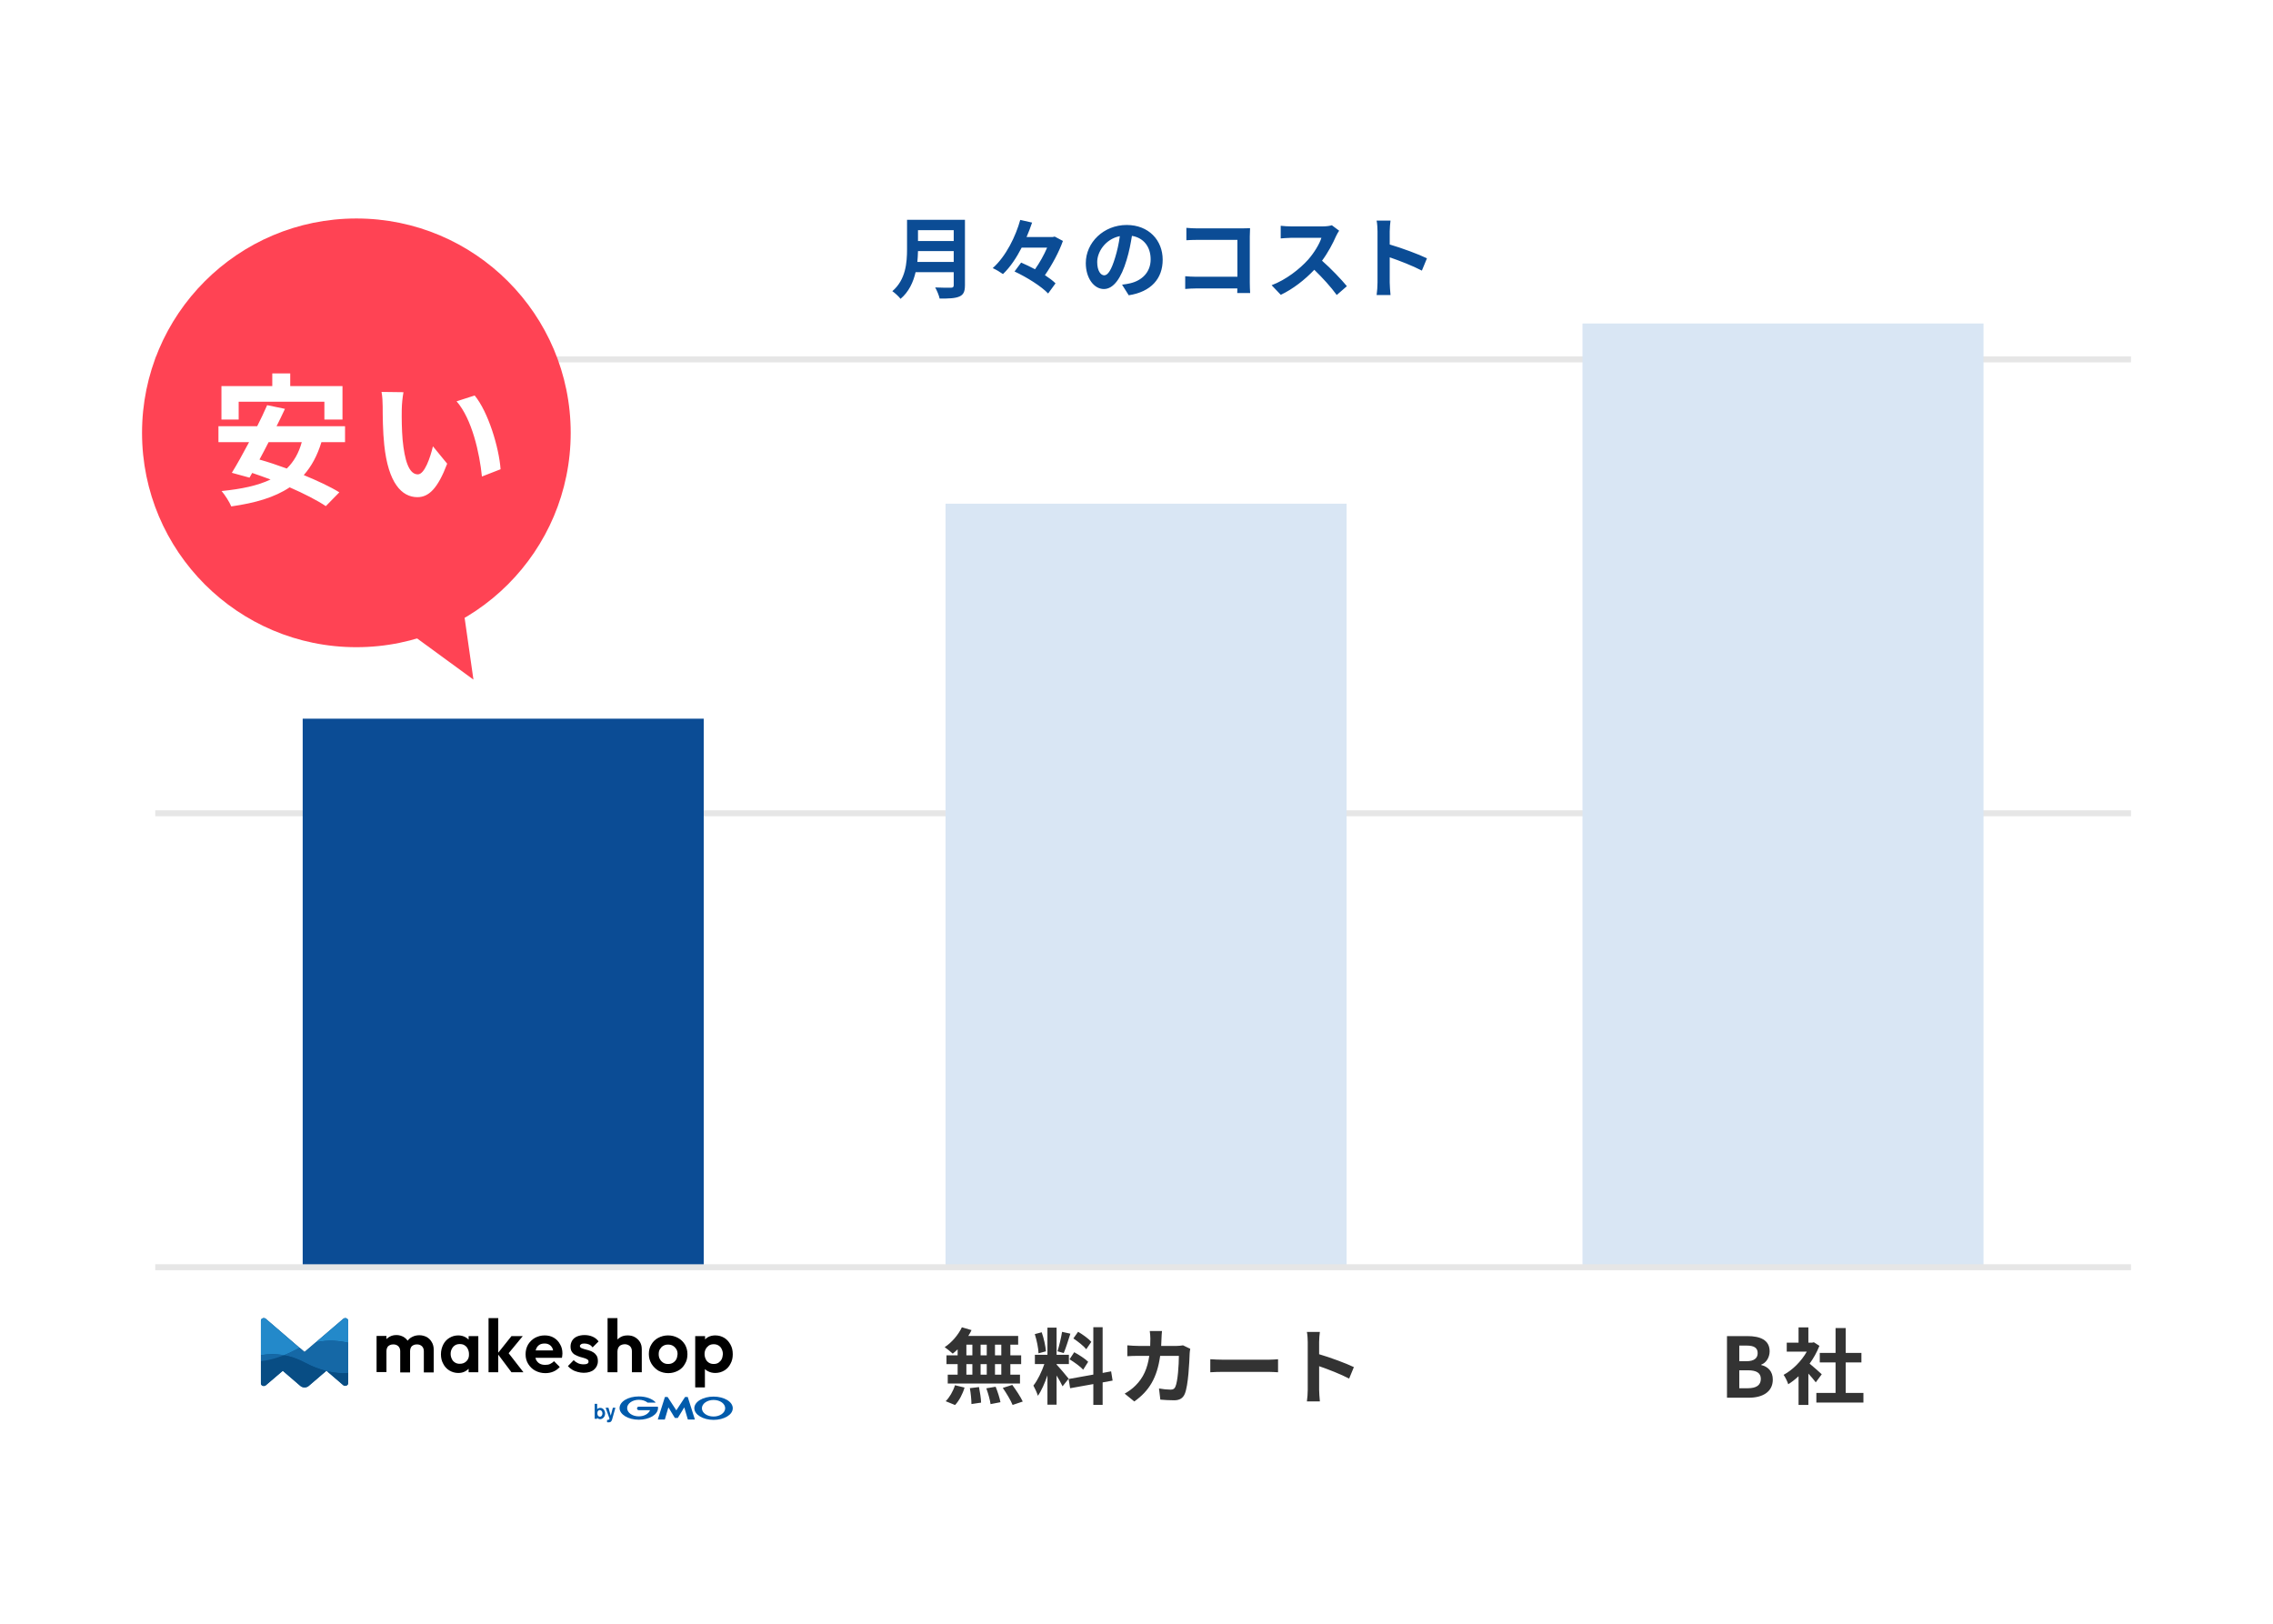 <?xml version="1.0" encoding="utf-8"?>
<!-- Generator: Adobe Illustrator 27.3.1, SVG Export Plug-In . SVG Version: 6.00 Build 0)  -->
<svg version="1.1" id="レイヤー_1" xmlns="http://www.w3.org/2000/svg" xmlns:xlink="http://www.w3.org/1999/xlink" x="0px"
	 y="0px" viewBox="0 0 350 250" style="enable-background:new 0 0 350 250;" xml:space="preserve">
<style type="text/css">
	.st0{fill:#FFFFFF;}
	.st1{fill:#0F4C96;}
	.st2{fill:#0B4C95;}
	.st3{fill:#333333;}
	.st4{fill:none;stroke:#E6E6E6;stroke-width:0.914;}
	.st5{fill:#D9E6F4;}
	.st6{fill:#FF4354;}
	.st7{fill:#084D84;}
	.st8{fill:none;}
	.st9{fill:#2389CA;}
	.st10{fill:#1568A6;}
	.st11{fill:#005BAC;}
</style>
<path class="st0" d="M0,0h350v250H0V0z"/>
<path class="st1" d="M0,0"/>
<g>
	<path class="st2" d="M148.583,43.927c0,0.988-0.233,1.454-0.864,1.729
		c-0.659,0.288-1.619,0.315-3.032,0.315c-0.096-0.48-0.425-1.262-0.686-1.715
		c0.96,0.055,2.113,0.042,2.415,0.042c0.329,0,0.439-0.11,0.439-0.398V41.91
		h-5.871c-0.357,1.537-1.042,3.032-2.318,4.102
		c-0.247-0.343-0.905-0.946-1.262-1.18c2.071-1.77,2.264-4.39,2.264-6.475
		V33.844h8.917v10.083H148.583z M146.854,40.333v-1.673h-5.501
		c-0.013,0.559-0.045,1.117-0.096,1.673
		C141.257,40.333,146.854,40.333,146.854,40.333z M141.354,35.436v1.673h5.501V35.436
		H141.354z M163.67,37.095c-0.59,1.674-1.66,3.676-2.771,5.268
		c0.645,0.425,1.221,0.851,1.632,1.262l-1.139,1.564
		c-1.029-1.098-3.306-2.524-5.171-3.389l1.015-1.372
		c0.727,0.315,1.441,0.658,2.14,1.029c0.734-1.045,1.359-2.161,1.866-3.333
		h-3.923c-0.795,1.55-1.756,3.004-2.881,4.074
		c-0.496-0.354-1.024-0.662-1.577-0.919c2.058-1.825,3.553-4.938,4.239-7.421
		l1.824,0.412c-0.252,0.752-0.536,1.494-0.851,2.222h4.033l0.302-0.068
		L163.67,37.095z M173.805,45.463l-1.029-1.633c0.521-0.055,0.905-0.137,1.276-0.219
		c1.756-0.412,3.127-1.674,3.127-3.676c0-1.893-1.029-3.306-2.88-3.622
		c-0.192,1.166-0.425,2.428-0.823,3.717c-0.823,2.771-2.003,4.472-3.498,4.472
		c-1.522,0-2.785-1.673-2.785-3.992c0-3.169,2.744-5.871,6.296-5.871
		c3.402,0,5.542,2.359,5.542,5.35c0,2.895-1.769,4.939-5.226,5.474L173.805,45.463
		z M170.033,42.39c0.576,0,1.111-0.864,1.674-2.716
		c0.315-1.015,0.576-2.181,0.727-3.32c-2.264,0.466-3.484,2.469-3.484,3.978
		C168.949,41.718,169.498,42.39,170.033,42.39z M184.365,35.161h6.914
		c0.398,0,0.975-0.014,1.207-0.027c-0.014,0.315-0.041,0.864-0.041,1.262v7.105
		c0,0.48,0.027,1.207,0.055,1.619h-1.988c0.014-0.219,0.014-0.453,0.014-0.713
		h-6.256c-0.535,0-1.316,0.041-1.77,0.083v-1.962
		c0.48,0.042,1.098,0.083,1.715,0.083h6.324v-5.679h-6.16
		c-0.576,0-1.316,0.027-1.7,0.055v-1.907
		C183.186,35.134,183.899,35.161,184.365,35.161z M205.723,36.368
		c-0.467,1.07-1.235,2.538-2.154,3.772c1.357,1.18,3.018,2.936,3.827,3.923
		l-1.563,1.358c-0.892-1.234-2.168-2.634-3.457-3.882
		c-1.454,1.537-3.278,2.963-5.158,3.855l-1.412-1.481
		c2.208-0.823,4.334-2.497,5.624-3.937c0.905-1.029,1.741-2.387,2.044-3.361
		h-4.65c-0.576,0-1.33,0.083-1.619,0.096v-1.948
		c0.371,0.055,1.207,0.096,1.619,0.096h4.842c0.59,0,1.139-0.083,1.413-0.178
		l1.125,0.837c-0.112,0.15-0.358,0.576-0.481,0.85H205.723z M212.112,35.614
		c0-0.48-0.041-1.166-0.137-1.646h2.14c-0.055,0.48-0.123,1.083-0.123,1.646
		v2.03c1.838,0.535,4.472,1.509,5.733,2.126l-0.782,1.894
		c-1.412-0.741-3.471-1.537-4.951-2.044v3.882c0,0.398,0.068,1.358,0.123,1.92
		h-2.14c0.082-0.548,0.137-1.372,0.137-1.92V35.614z"/>
</g>
<g>
	<path class="st3" d="M265.924,205.713h3.137c1.945,0,3.431,0.576,3.431,2.343
		c0,0.87-0.486,1.767-1.293,2.048v0.064c1.024,0.243,1.779,0.96,1.779,2.24
		c0,1.907-1.587,2.791-3.674,2.791h-3.38v-9.486L265.924,205.713z M268.92,209.58
		c1.203,0,1.729-0.486,1.729-1.242c0-0.832-0.564-1.165-1.703-1.165h-1.127v2.407
		H268.92z M269.137,213.74c1.293,0,1.998-0.461,1.998-1.446
		c0-0.922-0.691-1.318-1.998-1.318h-1.318v2.765h1.318V213.74z M279.596,212.832
		c-0.359-0.465-0.739-0.914-1.139-1.345v4.826h-1.512v-4.417
		c-0.512,0.475-1.049,0.896-1.587,1.229c-0.128-0.409-0.487-1.152-0.717-1.446
		c1.396-0.756,2.739-2.1,3.571-3.572h-3.085v-1.383h1.817v-2.355h1.512v2.355
		h0.576l0.268-0.063l0.858,0.55c-0.386,0.974-0.893,1.894-1.511,2.74
		c0.614,0.499,1.6,1.383,1.869,1.639l-0.92,1.242L279.596,212.832z
		 M286.932,214.457v1.485h-7.246v-1.485h2.957v-4.686h-2.432v-1.472h2.432v-3.828
		h1.562v3.828h2.419v1.472h-2.419v4.686H286.932z"/>
</g>
<g>
	<path class="st3" d="M147.46,207.749c-0.239,0.236-0.491,0.458-0.755,0.666
		c-0.395-0.356-0.809-0.69-1.242-0.999c1.075-0.704,2.086-1.869,2.65-3.06
		l1.485,0.436c-0.144,0.311-0.31,0.61-0.499,0.896h7.681v1.345h-1.204v1.639
		h1.665v1.356h-1.665v1.627h1.485v1.356h-11.125v-1.356h1.523v-1.627h-1.716v-1.356
		h1.716v-0.923L147.46,207.749z M145.617,215.737
		c0.563-0.537,1.14-1.523,1.434-2.458l1.472,0.358
		c-0.282,0.974-0.832,2.023-1.459,2.688l-1.447-0.588V215.737z M148.805,208.67
		h0.921v-1.639h-0.921V208.67z M148.805,211.654h0.921v-1.627h-0.921V211.654z
		 M150.75,213.561c0.154,0.78,0.307,1.792,0.32,2.394l-1.485,0.218
		c0-0.614-0.103-1.664-0.243-2.445l1.408-0.167L150.75,213.561z M151.941,208.67
		v-1.639h-0.947v1.639H151.941z M150.994,210.027v1.627h0.947v-1.627H150.994z
		 M153.311,213.509c0.307,0.756,0.627,1.754,0.742,2.382l-1.523,0.294
		c-0.077-0.614-0.371-1.651-0.653-2.433l1.434-0.243L153.311,213.509z
		 M154.182,207.032h-0.973v1.639h0.973V207.032z M154.182,210.027h-0.973v1.627h0.973
		V210.027z M155.871,213.228c0.576,0.781,1.293,1.856,1.613,2.561l-1.562,0.524
		c-0.269-0.679-0.947-1.805-1.511-2.624l1.46-0.461L155.871,213.228z
		 M163.616,213.446c-0.276-0.572-0.584-1.127-0.922-1.665v4.494h-1.408v-4.52
		c-0.41,1.191-0.922,2.382-1.472,3.149c-0.128-0.461-0.461-1.152-0.691-1.574
		c0.64-0.781,1.293-2.151,1.69-3.315h-1.459v-1.422h1.933v-4.186h1.408v4.186
		h1.895v1.422h-1.895v0.089c0.371,0.371,1.587,1.806,1.856,2.164l-0.935,1.178
		H163.616z M159.916,208.363c-0.025-0.793-0.281-2.035-0.576-2.957l1.062-0.281
		c0.333,0.922,0.589,2.138,0.653,2.932l-1.139,0.306H159.916z M164.819,205.341
		c-0.333,1.024-0.704,2.241-1.024,2.983l-0.96-0.269
		c0.256-0.807,0.563-2.1,0.704-2.996l1.28,0.282H164.819z M169.786,212.844
		v3.456h-1.434v-3.2l-3.572,0.64l-0.23-1.421l3.802-0.679v-7.297h1.434v7.041
		l1.306-0.243l0.23,1.421L169.786,212.844z M165.408,208.197
		c0.743,0.396,1.69,1.012,2.151,1.473l-0.768,1.216
		c-0.422-0.474-1.357-1.152-2.1-1.601l0.717-1.088L165.408,208.197z
		 M167.264,207.736c-0.397-0.499-1.28-1.19-1.984-1.664l0.73-1.024
		c0.717,0.423,1.625,1.075,2.035,1.549L167.264,207.736z M178.85,206.072
		c-0.014,0.396-0.025,0.781-0.052,1.152h2.407c0.32,0,0.652-0.039,0.96-0.09
		l1.114,0.537c-0.039,0.205-0.09,0.538-0.09,0.679
		c-0.052,1.383-0.205,4.954-0.756,6.261c-0.281,0.652-0.768,0.985-1.651,0.985
		c-0.729,0-1.498-0.051-2.112-0.103l-0.205-1.715
		c0.627,0.115,1.293,0.179,1.793,0.179c0.409,0,0.588-0.141,0.729-0.448
		c0.371-0.807,0.538-3.367,0.538-4.749h-2.881
		c-0.475,3.38-1.689,5.39-3.981,7.016l-1.485-1.204
		c0.525-0.294,1.165-0.729,1.678-1.254c1.189-1.178,1.83-2.612,2.111-4.558
		h-1.689c-0.436,0-1.139,0-1.69,0.051v-1.677c0.538,0.051,1.204,0.09,1.69,0.09
		h1.83c0.014-0.359,0.026-0.73,0.026-1.114c0-0.281-0.038-0.87-0.09-1.178
		h1.882c-0.038,0.294-0.065,0.832-0.076,1.14L178.85,206.072z M188.424,209.349h6.875
		c0.602,0,1.166-0.052,1.498-0.077v2.01c-0.307-0.013-0.96-0.063-1.498-0.063
		h-6.875c-0.729,0-1.587,0.025-2.061,0.063v-2.01
		C186.824,209.31,187.759,209.349,188.424,209.349z M201.367,206.609
		c0-0.447-0.039-1.088-0.129-1.536h1.998c-0.052,0.448-0.115,1.012-0.115,1.536
		v1.895c1.715,0.5,4.173,1.409,5.351,1.984l-0.729,1.768
		c-1.318-0.691-3.239-1.435-4.621-1.908v3.623c0,0.371,0.063,1.268,0.115,1.793
		h-1.998c0.077-0.513,0.129-1.28,0.129-1.793v-7.362H201.367z"/>
</g>
<g>
	<path class="st4" d="M23.906,125.22h304.223 M23.906,55.333h304.223"/>
	<path class="st2" d="M46.609,110.653h61.753v84.456H46.609V110.653z"/>
	<path class="st5" d="M145.596,77.551h61.753v117.558h-61.753L145.596,77.551z M243.673,49.808
		h61.753v145.301h-61.753V49.808z"/>
	<path class="st4" d="M23.906,195.109h304.223"/>
</g>
<circle class="st6" cx="54.874" cy="66.642" r="33.003"/>
<path class="st6" d="M58.479,94.097l14.422,10.539l-2.219-15.531"/>
<g>
	<path class="st0" d="M49.491,68.082c-0.636,2.083-1.535,3.728-2.719,5.065
		c2.126,0.877,4.1,1.798,5.481,2.653l-2.083,2.126
		c-1.337-0.899-3.355-1.929-5.569-2.894c-2.324,1.557-5.306,2.412-8.99,2.938
		c-0.241-0.614-0.986-1.798-1.491-2.368c3.07-0.307,5.569-0.833,7.542-1.776
		c-0.964-0.351-1.907-0.702-2.828-1.009l-0.417,0.724l-2.719-0.746
		c0.79-1.271,1.71-2.938,2.653-4.714h-4.714V65.625h5.964
		c0.544-1.066,1.056-2.148,1.535-3.245l2.741,0.57
		c-0.418,0.898-0.849,1.79-1.293,2.675h10.546v2.456h-3.639V68.082z
		 M36.751,64.595h-2.653v-5.153h7.828v-1.951h2.763v1.951h8.047v5.153h-2.785
		v-2.741H36.751V64.595z M41.356,68.082c-0.46,0.921-0.943,1.82-1.403,2.675
		c1.337,0.373,2.763,0.855,4.21,1.381c1.074-1.053,1.842-2.368,2.302-4.057
		h-5.109L41.356,68.082z M61.863,63.061c-0.022,1.425,0,3.07,0.131,4.648
		c0.307,3.158,0.965,5.328,2.346,5.328c1.031,0,1.908-2.565,2.324-4.319
		l2.193,2.675c-1.447,3.815-2.829,5.153-4.583,5.153
		c-2.412,0-4.495-2.171-5.109-8.047c-0.219-2.018-0.241-4.583-0.241-5.92
		c0-0.614-0.043-1.557-0.175-2.237l3.377,0.044
		C61.971,61.27,61.883,62.164,61.863,63.061z M77.08,72.248l-2.873,1.119
		c-0.351-3.53-1.513-8.858-3.903-11.578l2.785-0.899
		C75.172,63.411,76.839,68.893,77.08,72.248z"/>
</g>
<g>
	<path d="M65.697,205.851c-0.326-0.163-0.706-0.272-1.113-0.272
		s-0.787,0.081-1.14,0.272c-0.272,0.136-0.489,0.326-0.679,0.57
		c-0.163-0.244-0.38-0.434-0.652-0.597c-0.326-0.163-0.652-0.272-1.059-0.272
		c-0.407,0-0.76,0.081-1.086,0.272c-0.163,0.081-0.326,0.217-0.462,0.353v-0.489
		h-1.52v5.566h1.52v-3.258c0-0.217,0.054-0.407,0.136-0.543
		c0.081-0.163,0.217-0.272,0.38-0.353c0.163-0.081,0.353-0.109,0.543-0.109
		c0.299,0,0.543,0.081,0.76,0.272c0.19,0.19,0.299,0.434,0.299,0.76v3.285
		h1.52v-3.312c0-0.217,0.054-0.407,0.136-0.543
		c0.081-0.163,0.217-0.272,0.38-0.353c0.163-0.081,0.353-0.109,0.543-0.109
		c0.299,0,0.543,0.081,0.76,0.272c0.19,0.19,0.299,0.434,0.299,0.76v3.285
		h1.52v-3.53c0-0.434-0.109-0.842-0.299-1.14
		C66.294,206.285,66.023,206.041,65.697,205.851z"/>
	<path d="M72.159,206.258c-0.163-0.163-0.326-0.299-0.543-0.407
		c-0.326-0.163-0.679-0.244-1.059-0.244c-0.516,0-0.95,0.136-1.358,0.38
		c-0.407,0.244-0.733,0.597-0.95,1.032c-0.217,0.434-0.353,0.923-0.353,1.493
		c0,0.543,0.109,1.032,0.353,1.466c0.217,0.434,0.543,0.787,0.95,1.032
		c0.407,0.244,0.869,0.38,1.358,0.38c0.407,0,0.76-0.081,1.059-0.244
		c0.217-0.109,0.38-0.244,0.543-0.407v0.543h1.493v-5.566h-1.493V206.258z
		 M71.833,209.57c-0.272,0.272-0.597,0.407-1.032,0.407
		c-0.272,0-0.516-0.054-0.733-0.19s-0.38-0.299-0.489-0.543
		c-0.109-0.217-0.19-0.489-0.19-0.787c0-0.299,0.054-0.543,0.19-0.787
		c0.109-0.217,0.272-0.407,0.489-0.543c0.217-0.136,0.462-0.19,0.733-0.19
		c0.272,0,0.543,0.054,0.733,0.19c0.217,0.136,0.38,0.299,0.489,0.543
		c0.109,0.217,0.19,0.489,0.19,0.787
		C72.241,208.946,72.105,209.299,71.833,209.57z"/>
	<polygon points="80.495,205.715 78.757,205.715 76.721,208.267 76.721,202.945 75.227,202.945 
		75.227,211.281 76.721,211.281 76.721,208.566 78.757,211.281 80.603,211.281 
		78.322,208.349 	"/>
	<path d="M85.273,205.959c-0.407-0.244-0.896-0.353-1.412-0.353
		c-0.543,0-1.032,0.136-1.493,0.38c-0.434,0.244-0.787,0.597-1.059,1.032
		c-0.244,0.434-0.38,0.923-0.38,1.493c0,0.57,0.136,1.059,0.407,1.493
		s0.624,0.787,1.086,1.032c0.462,0.244,0.977,0.38,1.548,0.38
		c0.462,0,0.869-0.081,1.249-0.244s0.706-0.407,0.977-0.706l-0.896-0.896
		c-0.163,0.19-0.38,0.326-0.597,0.434c-0.217,0.109-0.489,0.136-0.76,0.136
		c-0.326,0-0.597-0.054-0.842-0.19c-0.244-0.136-0.407-0.326-0.543-0.57
		c-0.054-0.109-0.081-0.217-0.109-0.326h4.073c0.027-0.136,0.054-0.244,0.054-0.353
		s0.027-0.217,0.027-0.299c0-0.543-0.109-1.005-0.353-1.412
		C86.006,206.529,85.68,206.204,85.273,205.959z M83.074,207.045
		c0.217-0.136,0.489-0.19,0.787-0.19c0.272,0,0.516,0.054,0.733,0.19
		c0.19,0.109,0.353,0.299,0.462,0.516c0.054,0.109,0.081,0.217,0.109,0.353
		H82.477c0.027-0.109,0.054-0.19,0.109-0.299
		C82.694,207.371,82.857,207.181,83.074,207.045z"/>
	<path d="M89.482,206.964c0.109-0.081,0.299-0.109,0.516-0.109
		c0.244,0,0.462,0.054,0.679,0.136c0.217,0.081,0.407,0.244,0.57,0.462
		l0.923-0.923c-0.244-0.326-0.543-0.57-0.923-0.733
		c-0.38-0.163-0.787-0.244-1.249-0.244c-0.434,0-0.815,0.081-1.14,0.217
		s-0.57,0.353-0.733,0.597c-0.163,0.272-0.272,0.57-0.272,0.923
		c0,0.326,0.054,0.624,0.19,0.815c0.136,0.217,0.299,0.38,0.516,0.489
		c0.217,0.109,0.434,0.217,0.679,0.299s0.462,0.136,0.679,0.19
		c0.217,0.054,0.38,0.136,0.516,0.217s0.19,0.19,0.19,0.353
		c0,0.136-0.054,0.244-0.19,0.299c-0.136,0.081-0.326,0.109-0.57,0.109
		c-0.299,0-0.597-0.054-0.842-0.163c-0.244-0.109-0.489-0.272-0.679-0.489
		l-0.896,0.923c0.19,0.217,0.407,0.407,0.652,0.543
		c0.244,0.163,0.543,0.272,0.842,0.353c0.299,0.081,0.624,0.136,0.923,0.136
		c0.679,0,1.222-0.163,1.602-0.489c0.38-0.326,0.597-0.76,0.597-1.303
		c0-0.326-0.054-0.624-0.19-0.842c-0.136-0.217-0.299-0.38-0.516-0.516
		s-0.434-0.244-0.679-0.299c-0.244-0.081-0.462-0.136-0.679-0.19
		s-0.38-0.136-0.516-0.19c-0.136-0.081-0.19-0.19-0.19-0.326
		C89.292,207.127,89.373,207.045,89.482,206.964z"/>
	<path d="M97.763,205.878c-0.326-0.19-0.706-0.272-1.113-0.272
		c-0.434,0-0.787,0.081-1.113,0.272c-0.163,0.109-0.326,0.217-0.462,0.353v-3.285
		h-1.52v8.335h1.52v-3.204c0-0.217,0.054-0.407,0.136-0.597
		c0.109-0.163,0.217-0.299,0.407-0.38c0.163-0.081,0.353-0.136,0.57-0.136
		c0.326,0,0.597,0.109,0.815,0.299c0.217,0.217,0.299,0.489,0.299,0.815v3.204
		h1.52v-3.53c0-0.434-0.081-0.787-0.272-1.113S98.089,206.068,97.763,205.878z"/>
	<path d="M104.388,205.986c-0.462-0.244-0.95-0.38-1.52-0.38
		c-0.543,0-1.059,0.136-1.52,0.38c-0.462,0.244-0.815,0.597-1.059,1.032
		c-0.272,0.434-0.38,0.923-0.38,1.466s0.136,1.032,0.407,1.493
		c0.272,0.434,0.624,0.787,1.059,1.059c0.462,0.244,0.95,0.38,1.52,0.38
		s1.059-0.136,1.52-0.38s0.815-0.597,1.059-1.059
		c0.272-0.434,0.38-0.923,0.38-1.493c0-0.543-0.136-1.032-0.38-1.466
		C105.202,206.584,104.849,206.231,104.388,205.986z M104.143,209.272
		c-0.109,0.217-0.299,0.407-0.516,0.543c-0.217,0.136-0.462,0.19-0.76,0.19
		c-0.272,0-0.516-0.054-0.733-0.19c-0.217-0.136-0.38-0.299-0.516-0.543
		c-0.136-0.217-0.19-0.489-0.19-0.787s0.054-0.543,0.19-0.76
		s0.299-0.407,0.516-0.516c0.217-0.136,0.462-0.19,0.733-0.19
		s0.543,0.054,0.76,0.19c0.217,0.136,0.38,0.299,0.516,0.516
		s0.19,0.489,0.19,0.76C104.306,208.783,104.252,209.055,104.143,209.272z"/>
	<path d="M112.479,207.018c-0.244-0.434-0.543-0.787-0.95-1.032
		c-0.407-0.244-0.869-0.38-1.385-0.38c-0.407,0-0.76,0.081-1.086,0.244
		c-0.19,0.109-0.353,0.217-0.489,0.38V205.715h-1.52v7.901h1.493v-2.824
		c0.136,0.136,0.326,0.272,0.516,0.353c0.326,0.163,0.679,0.244,1.086,0.244
		c0.516,0,0.977-0.136,1.385-0.38c0.407-0.244,0.733-0.597,0.95-1.032
		c0.244-0.434,0.353-0.923,0.353-1.466
		C112.832,207.941,112.723,207.453,112.479,207.018z M111.121,209.272
		c-0.109,0.217-0.299,0.407-0.489,0.543c-0.217,0.136-0.462,0.19-0.733,0.19
		c-0.272,0-0.516-0.054-0.733-0.19c-0.217-0.136-0.38-0.299-0.489-0.543
		c-0.109-0.217-0.19-0.489-0.19-0.787s0.054-0.543,0.19-0.787
		c0.109-0.217,0.299-0.407,0.489-0.543c0.217-0.136,0.462-0.19,0.733-0.19
		c0.272,0,0.516,0.054,0.733,0.19c0.217,0.136,0.38,0.299,0.489,0.543
		c0.109,0.217,0.19,0.489,0.19,0.787
		C111.284,208.783,111.23,209.055,111.121,209.272z"/>
	<path class="st7" d="M53.588,203.217c-0.027-0.081-0.081-0.136-0.136-0.19
		c-0.163-0.109-0.407-0.136-0.597,0.027l-5.973,5.104l-5.946-5.104
		c-0.272-0.244-0.76-0.081-0.76,0.272v9.666c0,0.353,0.489,0.516,0.76,0.272
		l2.607-2.226l2.715,2.335c0.353,0.299,0.923,0.299,1.276,0l2.688-2.308
		c0.054,0,0.081,0.027,0.136,0.027l2.498,2.145
		c0.272,0.244,0.76,0.081,0.76-0.272v-9.639
		C53.615,203.298,53.588,203.244,53.588,203.217z"/>
	<path class="st8" d="M50.248,211.037l-0.054,0.027c0.054,0,0.081,0.027,0.136,0.027
		L50.248,211.037L50.248,211.037z"/>
	<path class="st9" d="M53.615,206.747v-3.421c0-0.054,0-0.081-0.027-0.109
		c-0.027-0.081-0.081-0.136-0.136-0.19c-0.163-0.109-0.407-0.136-0.597,0.027
		l-4.208,3.611C50.547,206.258,52.257,206.421,53.615,206.747z"/>
	<path class="st9" d="M43.732,208.674c0.57-0.244,1.168-0.516,1.792-0.842
		c0.19-0.109,0.407-0.217,0.597-0.299l-5.186-4.48
		c-0.272-0.244-0.76-0.081-0.76,0.272v5.322
		C41.206,208.484,42.428,208.43,43.732,208.674z"/>
	<path class="st10" d="M53.615,211.39v-4.643c-1.33-0.326-3.068-0.489-4.969-0.081
		l-1.738,1.493l-0.76-0.652c-0.19,0.081-0.407,0.19-0.597,0.299
		c-0.624,0.326-1.222,0.597-1.792,0.842c0.977,0.19,2.036,0.516,3.095,1.086
		c1.195,0.652,2.308,1.059,3.367,1.33l0.054-0.027l0,0l0.081,0.081
		C51.524,211.39,52.637,211.471,53.615,211.39z"/>
	<path class="st7" d="M50.329,211.118l2.498,2.145c0.272,0.244,0.76,0.081,0.76-0.272
		v-1.602C52.637,211.471,51.524,211.39,50.329,211.118z"/>
	<path class="st7" d="M43.732,208.674c-1.276,0.516-2.471,0.787-3.557,0.923v3.421
		c0,0.353,0.489,0.516,0.76,0.272l2.607-2.226l2.715,2.335
		c0.353,0.299,0.923,0.299,1.276,0l2.688-2.308
		c-1.032-0.272-2.172-0.679-3.367-1.33
		C45.768,209.19,44.736,208.837,43.732,208.674z"/>
	<path class="st10" d="M40.175,208.647v0.923c1.086-0.109,2.281-0.407,3.557-0.923
		C42.428,208.43,41.206,208.484,40.175,208.647z"/>
	<g>
		<path class="st11" d="M92.767,217.607c0,0.217-0.109,0.516-0.38,0.516
			c-0.027,0-0.299,0-0.38-0.326c0-0.027-0.027-0.109-0.027-0.217
			c0-0.353,0.217-0.489,0.38-0.489C92.55,217.118,92.767,217.281,92.767,217.607z
			 M91.572,216.114v2.335h0.38v-0.163c0.081,0.109,0.244,0.217,0.462,0.217
			c0.38,0,0.76-0.353,0.76-0.869c0-0.516-0.353-0.869-0.733-0.869
			c-0.19,0-0.353,0.054-0.489,0.19v-0.815H91.572V216.114z"/>
		<path class="st11" d="M94.749,216.793l-0.407,1.439l-0.081,0.299
			c-0.109,0.353-0.244,0.462-0.543,0.462c-0.136,0-0.19,0-0.244-0.027v-0.353
			c0.027,0,0.054,0,0.109,0c0.027,0,0.109,0,0.19-0.054
			c0.054-0.027,0.081-0.109,0.081-0.136l-0.597-1.683h0.434l0.353,1.222
			l0.326-1.222h0.38V216.793z"/>
	</g>
	<g>
		<path class="st11" d="M104.116,218.313h0.244c0,0,0.027,0,0.027-0.027l0.977-1.602
			l0.543,1.846l0.027,0.027h1.032c0,0,0.027,0,0.027-0.027l-1.086-3.421l-0.027-0.027
			h-0.38c0,0-0.027,0-0.027,0.027l-1.33,2.036l-1.33-2.036l-0.027-0.027h-0.38
			c0,0-0.027,0-0.027,0.027l-1.086,3.421c0,0,0,0.027,0.027,0.027h1.032
			c0,0,0.027,0,0.027-0.027l0.543-1.846l0.977,1.602l0.027,0.027H104.116z"/>
		<g>
			<path class="st11" d="M101.32,216.603L101.32,216.603
				C101.293,216.603,101.293,216.575,101.32,216.603l-0.163-0.027h-1.032h-1.765
				c-0.163,0-0.272,0.136-0.272,0.272c0,0.163,0.136,0.272,0.272,0.272l0,0h1.738
				c-0.217,0.543-0.896,0.95-1.738,0.95c-1.005,0-1.792-0.57-1.792-1.276
				c0-0.706,0.815-1.276,1.792-1.276c0.543,0,1.032,0.163,1.358,0.434l0,0l0,0h1.195
				c0,0,0.027,0,0.027-0.027c0,0,0,0,0-0.027l0,0c-0.516-0.543-1.466-0.896-2.579-0.896
				c-1.629,0-2.96,0.787-2.96,1.792c0,0.977,1.33,1.792,2.96,1.792
				c1.629,0,2.96-0.787,2.96-1.792C101.32,216.738,101.32,216.684,101.32,216.603z
				"/>
		</g>
		<path class="st11" d="M109.872,215.028c-1.629,0-2.959,0.787-2.959,1.792
			c0,0.977,1.33,1.792,2.959,1.792c1.629,0,2.96-0.787,2.96-1.792
			S111.501,215.028,109.872,215.028z M109.872,218.096
			c-1.005,0-1.792-0.57-1.792-1.276s0.815-1.276,1.792-1.276
			c1.005,0,1.792,0.57,1.792,1.276S110.85,218.096,109.872,218.096z"/>
	</g>
</g>
</svg>
